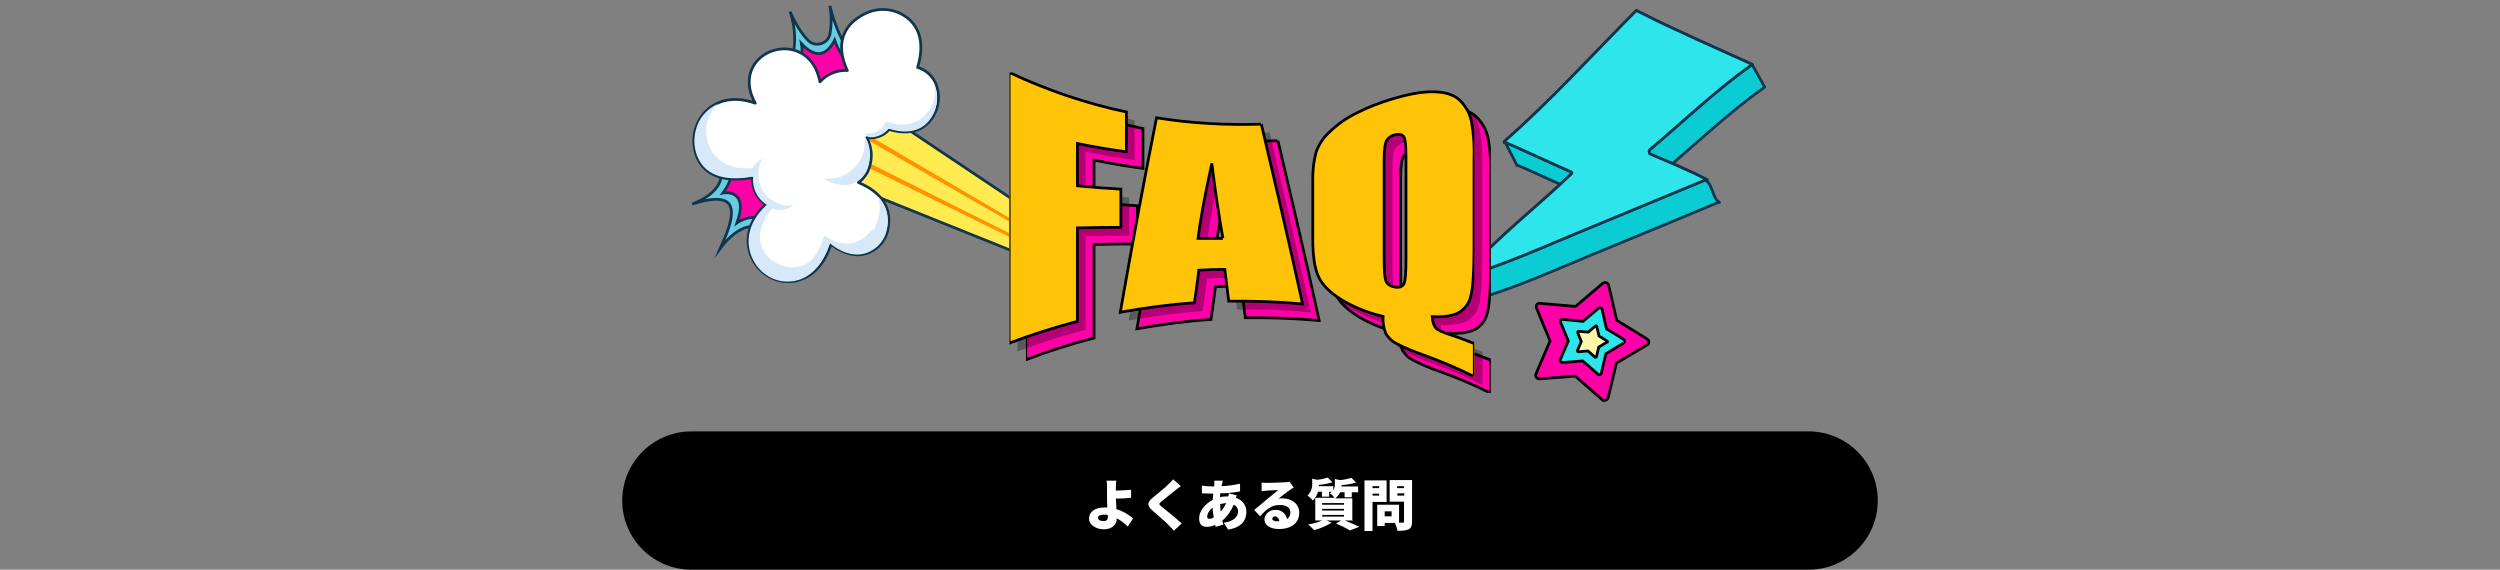 <svg xmlns="http://www.w3.org/2000/svg" xmlns:xlink="http://www.w3.org/1999/xlink" id="_&#x30EC;&#x30A4;&#x30E4;&#x30FC;_1" data-name="&#x30EC;&#x30A4;&#x30E4;&#x30FC; 1" viewBox="0 0 904 206"><rect x="0" y="0" width="904" height="206" fill="#808080" stroke="none"/><defs><style>      .cls-1 {        stroke-miterlimit: 10;      }      .cls-1, .cls-2, .cls-3, .cls-4 {        fill: none;      }      .cls-1, .cls-3, .cls-4 {        stroke: #10354c;      }      .cls-1, .cls-4 {        stroke-width: 1px;      }      .cls-5, .cls-6, .cls-7, .cls-8, .cls-9 {        stroke: #000;      }      .cls-5, .cls-6, .cls-8 {        stroke-miterlimit: 4;        stroke-width: 1px;      }      .cls-5, .cls-10, .cls-9 {        fill: #ff00a7;      }      .cls-6, .cls-11 {        fill: #fff8aa;      }      .cls-12 {        clip-path: url(#clippath);      }      .cls-2, .cls-13, .cls-14, .cls-15, .cls-16, .cls-17, .cls-10, .cls-18, .cls-19, .cls-20, .cls-11 {        stroke-width: 0px;      }      .cls-13 {        fill: #ffeb50;      }      .cls-7 {        fill: #ffc307;      }      .cls-14 {        fill: #68cde2;      }      .cls-21 {        clip-path: url(#clippath-1);      }      .cls-22 {        clip-path: url(#clippath-2);      }      .cls-3 {        stroke-width: 1px;      }      .cls-3, .cls-4 {        stroke-linecap: round;        stroke-linejoin: round;      }      .cls-15 {        fill: #000;      }      .cls-16, .cls-8 {        fill: #2fe5ec;      }      .cls-17 {        fill: #d7e9f8;      }      .cls-23 {        opacity: .3;      }      .cls-18 {        fill: #ff9200;      }      .cls-19 {        fill: #0cccd3;      }      .cls-20 {        fill: #fff;      }    </style><clipPath id="clippath"><rect class="cls-2" x="371" y="32.2" width="168.1" height="109.9"></rect></clipPath><clipPath id="clippath-1"><rect class="cls-2" x="368" y="29.2" width="168.1" height="109.9"></rect></clipPath><clipPath id="clippath-2"><rect class="cls-2" x="365" y="26.2" width="168.1" height="109.9"></rect></clipPath></defs><g id="_&#x30B0;&#x30EB;&#x30FC;&#x30D7;_3168" data-name="&#x30B0;&#x30EB;&#x30FC;&#x30D7; 3168"><g id="_&#x30B0;&#x30EB;&#x30FC;&#x30D7;_3166" data-name="&#x30B0;&#x30EB;&#x30FC;&#x30D7; 3166"><g id="_&#x30B0;&#x30EB;&#x30FC;&#x30D7;_3165" data-name="&#x30B0;&#x30EB;&#x30FC;&#x30D7; 3165"><path id="_&#x30D1;&#x30B9;_125" data-name="&#x30D1;&#x30B9; 125" class="cls-13" d="M297.5,63.2l13-28.3,67.9,45.4-7,12.6-73.9-29.7Z"></path><g id="_&#x30B0;&#x30EB;&#x30FC;&#x30D7;_27" data-name="&#x30B0;&#x30EB;&#x30FC;&#x30D7; 27"><g id="_&#x30B0;&#x30EB;&#x30FC;&#x30D7;_26" data-name="&#x30B0;&#x30EB;&#x30FC;&#x30D7; 26"><path id="_&#x30D1;&#x30B9;_126" data-name="&#x30D1;&#x30B9; 126" class="cls-4" d="M297.5,63.2l73.9,29.7,7-12.6-67.9-45.4-13,28.3Z"></path></g></g><path id="_&#x30D1;&#x30B9;_127" data-name="&#x30D1;&#x30B9; 127" class="cls-18" d="M373.7,88.7l-71.5-35.8-.7,1.6,71.7,35.2.5-.9Z"></path><path id="_&#x30D1;&#x30B9;_128" data-name="&#x30D1;&#x30B9; 128" class="cls-18" d="M375.2,86l-69.8-40.2.8-1.5,69.5,40.8-.5.9Z"></path><g id="_&#x30B0;&#x30EB;&#x30FC;&#x30D7;_29" data-name="&#x30B0;&#x30EB;&#x30FC;&#x30D7; 29"><g id="_&#x30B0;&#x30EB;&#x30FC;&#x30D7;_28" data-name="&#x30B0;&#x30EB;&#x30FC;&#x30D7; 28"><path id="_&#x30D1;&#x30B9;_129" data-name="&#x30D1;&#x30B9; 129" class="cls-10" d="M285,25.1s4.8-8.9.6-20.9c0,0,2.5,6.5,6.6,10.5,1.8,1.8,4.8,1.7,6.5-.1.6-.6,1-1.4,1.2-2.2.6-3.4.6-6.9,0-10.3,0,0,3.3,15,10.5,19.8l-8.4,12.3-17-9Z"></path><path id="_&#x30D1;&#x30B9;_130" data-name="&#x30D1;&#x30B9; 130" class="cls-14" d="M310.4,21.8l-1.4,2.1c-4.8-1.8-7.2-9.4-7.2-9.4-5,10-11.7,1.5-12,1.2.7,3.7-.3,7.5-2.7,10.5l-2.1-1.1s4.8-8.8.7-20.9c.3.7,2.8,6.7,6.6,10.5,1.8,1.8,4.8,1.7,6.6-.1.6-.6,1-1.4,1.2-2.2.6-3.4.6-6.9,0-10.3.2.9,3.5,15.1,10.4,19.8"></path><path id="_&#x30D1;&#x30B9;_131" data-name="&#x30D1;&#x30B9; 131" class="cls-1" d="M310.4,21.8l-1.4,2.1c-4.8-1.8-7.2-9.4-7.2-9.4-5,10-11.7,1.5-12,1.2.7,3.7-.3,7.5-2.7,10.5l-2.1-1.1s4.8-8.8.7-20.9c.3.7,2.8,6.7,6.6,10.5,1.8,1.8,4.8,1.7,6.6-.1.6-.6,1-1.4,1.2-2.2.6-3.4.6-6.9,0-10.3.2.9,3.5,15.1,10.4,19.8Z"></path><path id="_&#x30D1;&#x30B9;_132" data-name="&#x30D1;&#x30B9; 132" class="cls-10" d="M259.5,58.7c5.6,10.1-9.3,15.2-9.3,15.2,9-2.9,12.8-1.9,13.9.8,2,4.8-3.9,15.5-3.9,15.5,9.2-12.5,15.9-7.2,15.9-7.2l9-15.1-7.4-13.7-18.2,4.6Z"></path><path id="_&#x30D1;&#x30B9;_133" data-name="&#x30D1;&#x30B9; 133" class="cls-14" d="M277.7,80.4h0s-2.1,2.2-2.1,2.2c-1.8-.9-7.7-2.8-15.4,7.5.2-.5,5.8-10.8,3.9-15.5-1.1-2.6-4.8-3.7-13.8-.8,1.3-.5,14.6-5.5,9.2-15.1l3.1-.8c1.5,1.5,3.7,5.3-1.2,11.9,0,0,9.6-1.9,5.1,10.8,0,0,5.8-4.3,11.2-.2h0Z"></path><path id="_&#x30D1;&#x30B9;_134" data-name="&#x30D1;&#x30B9; 134" class="cls-1" d="M277.7,80.4h0s-2.1,2.2-2.1,2.2c-1.8-.9-7.7-2.8-15.4,7.5.2-.5,5.8-10.8,3.9-15.5-1.1-2.6-4.8-3.7-13.8-.8,1.3-.5,14.6-5.5,9.2-15.1l3.1-.8c1.5,1.5,3.7,5.3-1.2,11.9,0,0,9.6-1.9,5.1,10.8,0,0,5.8-4.3,11.2-.2h0Z"></path><path id="_&#x30D1;&#x30B9;_135" data-name="&#x30D1;&#x30B9; 135" class="cls-20" d="M336.8,43c-4.5,6.5-12.5,4.7-15.3,3.8-1.4,1.7-3.4,2.7-5.6,3-.7,0-1.4,0-2,0-.2,0-.3,0-.5,0,1.7,3,2.1,6.6,1.2,9.9-.4,1.8-1.3,3.5-2.6,4.9-.5.5-1,1-1.6,1.4,10.9,4.5,11.7,11.8,10.7,16.8-.8,4.5-4.3,8.1-8.7,9.1-4.9,1-9.3-1.5-11.9-3.6-2.7,8-7,11.5-11.3,12.9-9.1,2.9-18.3-4.1-18.7-13.6-.2-6.1,3.2-10.7,6.4-13.7-3.2-2.2-5-5.8-4.8-9.7-5.4,1-15.7,1.7-19.7-6.6-3.9-8-.1-17.9,8.3-20.8,3.2-1.1,7.3-1.3,12.4.5-.7-1.3-1.3-2.6-1.7-4.1-3.9-14.7,16.8-21.9,23.6-8.3.7,1.5,1.2,3.1,1.5,4.7,2.5-2.8,6.1-4.3,9.9-4.1-2.5-5.3-4.8-14.8,6.1-20.4,5.1-2.7,11.4-2.1,15.9,1.6,3.6,3,6.2,8.4,3.4,17.7,1.1.3,2.1.8,3.1,1.5,2.1,1.5,3.6,3.8,4.1,6.3.9,3.7.1,7.5-2,10.6"></path><path id="_&#x30D1;&#x30B9;_136" data-name="&#x30D1;&#x30B9; 136" class="cls-4" d="M336.8,43c-4.5,6.5-12.5,4.7-15.3,3.8-1.4,1.7-3.4,2.7-5.6,3-.7,0-1.4,0-2,0-.2,0-.3,0-.5,0,1.7,3,2.1,6.6,1.2,9.9-.4,1.8-1.3,3.5-2.6,4.9-.5.5-1,1-1.6,1.4,10.9,4.5,11.7,11.8,10.7,16.8-.8,4.5-4.3,8.1-8.7,9.1-4.9,1-9.3-1.5-11.9-3.6-2.7,8-7,11.5-11.3,12.9-9.1,2.9-18.3-4.1-18.7-13.6-.2-6.1,3.2-10.7,6.4-13.7-3.2-2.2-5-5.8-4.8-9.7-5.4,1-15.7,1.7-19.7-6.6-3.9-8-.1-17.9,8.3-20.8,3.2-1.1,7.3-1.3,12.4.5-.7-1.3-1.3-2.6-1.7-4.1-3.9-14.7,16.8-21.9,23.6-8.3.7,1.5,1.2,3.1,1.5,4.7,2.5-2.8,6.1-4.3,9.9-4.1-2.5-5.3-4.8-14.8,6.1-20.4,5.1-2.7,11.4-2.1,15.9,1.6,3.6,3,6.2,8.4,3.4,17.7,1.1.3,2.1.8,3.1,1.5,2.1,1.5,3.6,3.8,4.1,6.3.9,3.7.1,7.5-2,10.6Z"></path><path id="_&#x30D1;&#x30B9;_137" data-name="&#x30D1;&#x30B9; 137" class="cls-17" d="M315.9,83.1c0,0,3.7-6.2,1.4-12.2,3.2,3.1,4.5,7.6,3.4,12h0c-.8,4.4-4.1,7.8-8.5,8.9-4.7,1-8.9-1.3-11.7-3.5l-.4-.3-.2.5c-2.3,6.8-6,11-11,12.7h0c-4.1,1.3-8.5.6-12-1.9-3.7-2.6-6-6.9-6.2-11.5-.2-6.1,3.3-10.7,6.3-13.4l.3-.3-.4-.3c-3.1-2.1-4.8-5.6-4.6-9.4v-.5s-.4,0-.4,0c-5.5,1-15.4,1.6-19.3-6.4-1.9-3.8-2-8.3-.4-12.3,1.3-3.3,3.9-6,7.1-7.5-.8,1-1.5,2-2.1,3-2.1,3.6-2.4,8.1-.8,12,1.6,3.9,5,6.7,9,7.7,2.2.5,4.5.6,6.8.3h.2s0-.2,0-.2c.7-1.4,1.8-2.5,3.2-3.1-.1.3-.3.7-.5,1.1-1.4,3.4-1.1,7.2.7,10.3,1.7,3,4.8,5,8.2,5.4,1,.1,1.9.1,2.9,0-2,1.7-4.8,2.2-7.3,1.3h-.2c0,0-.2,0-.2,0,0,0-7.8,8.3-2.6,16,1.3,1.9,3.2,3.4,5.4,4.2,2.3.9,5.7,1.6,9,0,3.2-1.6,5.5-5.2,7-10.7,1.2,1,4.9,3.5,9.2,3,3.1-.3,5.9-2,8.2-5.1"></path><path id="_&#x30D1;&#x30B9;_138" data-name="&#x30D1;&#x30B9; 138" class="cls-17" d="M313.4,61.7c-1.2,2.5-3.4,4.3-6.1,5-3.7.8-7.5-.9-9.6-2.1.1,0,.2,0,.3,0,2.2.2,4.5-.1,6.6-1,1.7-.7,3.3-1.9,4.6-3.2,2.8-3,4-7.1,3.4-11.2,3.7,4.9.9,12.3.8,12.4"></path><path id="_&#x30D1;&#x30B9;_139" data-name="&#x30D1;&#x30B9; 139" class="cls-17" d="M320.4,43.9c1.5.6,3.2,1,4.8,1.1,1.6.1,3.1,0,4.6-.5,2.1-.7,3.9-1.9,5.3-3.5,2.5-2.8,3.4-6.6,2.6-10.2-.1-.4-.2-.9-.4-1.3.5,1,.9,2,1.2,3.1.8,3.6.1,7.3-2,10.3h0c-4.3,6.3-11.9,4.7-14.9,3.7h-.2c0,0-.2.1-.2.1-1.4,1.6-3.3,2.6-5.4,2.9-.6,0-1.2,0-1.8,0l-1.2-1.5c3.2.6,6.4-1.1,7.6-4.2"></path></g></g></g><g id="_&#x30B0;&#x30EB;&#x30FC;&#x30D7;_3162" data-name="&#x30B0;&#x30EB;&#x30FC;&#x30D7; 3162"><path id="_&#x9577;&#x65B9;&#x5F62;_1503" data-name="&#x9577;&#x65B9;&#x5F62; 1503" class="cls-15" d="M250,156h404c13.8,0,25,11.2,25,25h0c0,13.8-11.2,25-25,25H250c-13.8,0-25-11.2-25-25h0c0-13.8,11.2-25,25-25Z"></path><path id="_&#x30D1;&#x30B9;_4707" data-name="&#x30D1;&#x30B9; 4707" class="cls-20" d="M397,187.3c0-.7.8-1.2,2.1-1.2.5,0,1,0,1.5.1v.4c0,1.3-.3,1.8-1.5,1.8-1.1,0-2-.2-2-1.1ZM403.7,173.8h-3.6c.2.8.2,1.7.2,2.5,0,.9,0,1.8,0,3s0,2.6.1,4.2c-.3,0-.6,0-.9,0-3.8,0-5.7,1.7-5.7,4s2.5,3.9,5.4,3.9,4.6-1.8,4.6-3.7v-.3c1.5.8,2.8,1.8,4,3l1.9-2.9c-1.7-1.6-3.8-2.7-6-3.4,0-1.3-.2-2.7-.2-3.8,1.6,0,3.9-.1,5.5-.3v-2.9c-1.7.2-3.9.2-5.5.3,0-.4,0-.8,0-1.1,0-.9,0-1.9.2-2.5ZM427,175.8l-2.8-2.5c-.5.7-1.1,1.3-1.8,1.9-1.3,1.3-3.9,3.4-5.5,4.7-2.1,1.7-2.2,2.9-.2,4.7,1.8,1.6,4.7,4,5.8,5.2.7.7,1.3,1.4,2,2.1l2.8-2.6c-2-1.9-5.9-5-7.3-6.1-1-.9-1-1,0-1.9,1.3-1.1,3.8-3,5-4,.5-.4,1.2-1,2-1.5ZM442.2,173.8h-3.1c0,.4,0,.8,0,1.3,0,.3,0,.5-.1.8h-.5c-1.3,0-2.6-.1-3.9-.3v2.8c1.1,0,2.6.1,3.8.1h.3c0,.7-.1,1.5-.2,2.3-2.8,1.4-4.9,4.1-4.9,6.6s1.3,3.1,2.9,3.1c1,0,2-.3,2.9-.7,0,.2.1.5.2.7l2.8-.8c-.2-.5-.3-.9-.4-1.4,1.8-1.6,3.2-3.6,4.1-5.8,1,.4,1.6,1.4,1.6,2.4,0,1.6-1.2,3.6-5.2,4.1l1.6,2.5c5.1-.8,6.6-3.6,6.6-6.5,0-2.3-1.6-4.3-3.8-5,.1-.4.3-.7.3-.9l-2.9-.7c0,.4,0,.8-.2,1.1h-.1c-.9,0-1.9,0-2.8.3v-1.4c2.5,0,4.8-.3,7.2-.7v-2.8c-2.2.5-4.4.8-6.7.9,0-.3.1-.6.2-.8,0-.3.2-.7.3-1.2ZM436.5,186.7c.2-1.3.9-2.4,2-3.1,0,1.2.2,2.3.4,3.5-.5.3-1,.5-1.6.5-.6,0-.8-.3-.8-.9ZM441.2,182.3c.7-.2,1.5-.3,2.2-.4-.5,1.1-1.2,2.2-2,3.1-.1-.9-.2-1.8-.2-2.7ZM460.1,187.5c0-.4.4-.8,1-.8s1.4.7,1.5,1.8c-.3,0-.6,0-.9,0-1,0-1.7-.4-1.7-1.1ZM456.2,174.5v3.1c.6,0,1.3-.1,1.9-.2,1.1,0,3.1-.2,4.1-.2-1,.9-2.8,2.3-3.9,3.2-1.2,1-3.5,3-4.8,4l2.2,2.3c1.9-2.3,4-4.1,6.9-4.1s4,1.1,4,2.8c0,.9-.4,1.8-1.2,2.3-.4-2.1-2.3-3.5-4.3-3.3-2-.1-3.7,1.4-3.9,3.4,0,2.2,2.3,3.5,5.2,3.5,5.2,0,7.4-2.7,7.4-5.9s-2.7-5.2-6.1-5.2c-.5,0-.9,0-1.4.1,1.1-.8,2.9-2.3,4-3,.5-.4,1-.7,1.5-1l-1.5-2.1c-.6.1-1.2.2-1.8.2-1.2.1-5.2.2-6.3.2-.7,0-1.4,0-2-.1ZM478.1,186.2h7.9v.6h-7.9v-.6ZM478.1,184h7.9v.6h-7.9v-.6ZM478.1,181.9h7.9v.6h-7.9v-.6ZM489,188.4v-8.2h-6.2c.8-.6,1.4-1.3,1.8-2.2h1.6v1.8h2.6v-1.8h2.3v-2.1h-6c0-.2,0-.3,0-.5,1.8-.1,3.5-.4,5.3-.9l-1.7-1.7c-1.4.4-2.8.7-4.2.8l-1.8-.4v1.9c0,.8-.2,1.6-.6,2.2v-1.5h-5.2c0-.2,0-.3,0-.5,1.7-.1,3.3-.4,4.9-.9l-1.7-1.7c-1.3.4-2.6.7-3.9.8l-1.7-.4v1.7c.1,1.6-.5,3.2-1.7,4.4.7.5,1.4,1.1,1.9,1.8.9-.9,1.6-2,1.9-3.2h1.4v1.8h2.6v-1.8h1c-.2.2-.5.4-.7.5.6.5,1.2,1,1.6,1.7h-6.9v8.2h2.5c-1.6.7-3.3,1.2-5.1,1.4.8.7,1.5,1.4,2.2,2.1,2.2-.6,4.4-1.5,6.3-2.7l-1.8-.8h5.3l-1.9,1.1c1.7.7,3.4,1.5,5,2.5l3.4-1.3c-1.2-.6-3.3-1.5-5.2-2.3h3ZM503.2,186.7h-2.5v-1.8h2.5v1.8ZM496.3,179.2v-.7h2.4v.7h-2.4ZM505.3,179.2v-.8h2.5v.8h-2.5ZM498.7,175.8v.7h-2.4v-.7h2.4ZM507.7,175.8v.7h-2.5v-.7h2.5ZM501.4,181.4v-7.7h-8v18.3h2.9v-10.5h5.1ZM510.7,173.6h-8.2v7.8h5.2v7.1c0,.4-.1.5-.5.5h-1.3v-6.5h-7.9v7.7h2.7v-1.1h3.7c.4.9.8,1.9.9,2.8,1.4.1,2.8,0,4.1-.5.9-.5,1.2-1.3,1.2-2.8v-14.9Z"></path></g><g id="_&#x30B0;&#x30EB;&#x30FC;&#x30D7;_3163" data-name="&#x30B0;&#x30EB;&#x30FC;&#x30D7; 3163"><path id="_&#x30D1;&#x30B9;_101" data-name="&#x30D1;&#x30B9; 101" class="cls-5" d="M595.6,124.7l-11.1,6.6-3,12.5c-.2.7-.9,1.1-1.6,1-.2,0-.4-.1-.6-.3l-9.7-8.5-12.9,1c-.7,0-1.4-.5-1.4-1.2,0-.2,0-.4.1-.6l5.1-11.9-4.9-11.9c-.3-.7,0-1.4.7-1.7.2,0,.4-.1.6,0l12.8,1.1,9.8-8.3c.6-.5,1.4-.4,1.9.1.1.2.2.4.3.6l2.9,12.6,11,6.8c.6.4.8,1.2.4,1.8-.1.2-.3.3-.4.4"></path><path id="_&#x30D1;&#x30B9;_103" data-name="&#x30D1;&#x30B9; 103" class="cls-8" d="M587,124.1l-6.3,3.8-1.7,7.1c0,.4-.5.6-.9.5-.1,0-.2,0-.3-.2l-5.5-4.8-7.3.6c-.4,0-.8-.3-.8-.7,0-.1,0-.2,0-.4l2.9-6.7-2.8-6.8c-.2-.4,0-.8.4-1,.1,0,.2,0,.4,0l7.3.7,5.6-4.7c.3-.3.8-.2,1.1,0,0,0,.1.2.2.3l1.6,7.1,6.2,3.8c.4.2.5.7.2,1,0,.1-.1.2-.2.2"></path><path id="_&#x30D1;&#x30B9;_105" data-name="&#x30D1;&#x30B9; 105" class="cls-6" d="M581.1,123.7l-3,1.8-.8,3.4c0,.2-.2.3-.4.3,0,0-.1,0-.1,0l-2.6-2.3-3.4.3c-.2,0-.4-.1-.4-.3,0,0,0-.1,0-.2l1.4-3.2-1.3-3.2c0-.2,0-.4.2-.5,0,0,.1,0,.2,0l3.4.3,2.6-2.2c.1-.1.4-.1.5,0,0,0,0,0,0,.2l.8,3.4,2.9,1.8c.2.1.2.3.1.5,0,0,0,0-.1.1"></path></g><g id="_&#x30B0;&#x30EB;&#x30FC;&#x30D7;_3164" data-name="&#x30B0;&#x30EB;&#x30FC;&#x30D7; 3164"><g id="_&#x30B0;&#x30EB;&#x30FC;&#x30D7;_441" data-name="&#x30B0;&#x30EB;&#x30FC;&#x30D7; 441"><path id="_&#x30D1;&#x30B9;_95" data-name="&#x30D1;&#x30B9; 95" class="cls-19" d="M572.9,71c0,0,0-.2,0-.3,0,0-.1,0-.2,0,0-.2-.2-.4-.4-.4-7.8-3.4-15.5-7.1-23.4-10.5-.1,0-.3,0-.4.1,0-.1,0-.3-.1-.4l-4-7.8,89.2-28.3,4.5,8.1s0,0,0,0c-13,9.2-24.9,20.6-37,30.8-.3.2-.4.6-.2,1,0,.2,0,.5.3.6,4.3,1.8,11.3-.6,15.5,1.3,2.6,1.2,2.5,6.7,5.1,8,0,0,0,0-.1,0-.1,0-.3,0-.4,0-15.1,6.3-30.3,12.6-45.4,18.8-14,5.8-27.9,12.1-42.4,16.3l-4.5-8.1,43.9-29.2Z"></path><path id="_&#x30D1;&#x30B9;_96" data-name="&#x30D1;&#x30B9; 96" class="cls-3" d="M572.9,71c0,0,0-.2,0-.3,0,0-.1,0-.2,0,0-.2-.2-.4-.4-.4-7.8-3.4-15.5-7.1-23.4-10.5-.1,0-.3,0-.4.1,0-.1,0-.3-.1-.4l-4-7.8,89.2-28.3,4.5,8.1s0,0,0,0c-13,9.2-24.9,20.6-37,30.8-.3.2-.4.6-.2,1,0,.2,0,.5.3.6,4.3,1.8,11.3-.6,15.5,1.3,2.6,1.2,2.5,6.7,5.1,8,0,0,0,0-.1,0-.1,0-.3,0-.4,0-15.1,6.3-30.3,12.6-45.4,18.8-14,5.8-27.9,12.1-42.4,16.3l-4.5-8.1,43.9-29.2Z"></path><path id="_&#x30D1;&#x30B9;_97" data-name="&#x30D1;&#x30B9; 97" class="cls-11" d="M633.6,23.3s0,0,0,0c-13,9.2-24.9,20.6-37,30.8-.3.2-.4.6-.2,1,0,.2,0,.5.3.6,7,3,13.9,5.8,20.6,9.3,0,0,0,0-.1,0-.1,0-.3,0-.4,0-15.1,6.3-30.3,12.5-45.4,18.8-14,5.8-27.9,12.1-42.4,16.3,11.8-14,26.2-24.7,39.4-37.4,0,0,0-.2,0-.3,0,0-.1,0-.2,0,0-.2-.2-.4-.4-.4-7.8-3.4-15.5-7.1-23.4-10.5-.1,0-.3,0-.4.1,0-.1,0-.3-.1-.4,16.8-14.7,32.1-31.6,47.8-47.4,13.7,7,27.9,13.1,41.9,19.5"></path><path id="_&#x30D1;&#x30B9;_98" data-name="&#x30D1;&#x30B9; 98" class="cls-3" d="M633.6,23.3s0,0,0,0c-13,9.2-24.9,20.6-37,30.8-.3.2-.4.6-.2,1,0,.2,0,.5.3.6,7,3,13.9,5.8,20.6,9.3,0,0,0,0-.1,0-.1,0-.3,0-.4,0-15.1,6.3-30.3,12.5-45.4,18.8-14,5.8-27.9,12.1-42.4,16.3,11.8-14,26.2-24.7,39.4-37.4,0,0,0-.2,0-.3,0,0-.1,0-.2,0,0-.2-.2-.4-.4-.4-7.8-3.4-15.5-7.1-23.4-10.5-.1,0-.3,0-.4.1,0-.1,0-.3-.1-.4,16.8-14.7,32.1-31.6,47.8-47.4,13.7,7,27.9,13.1,41.9,19.5Z"></path><path id="_&#x30D1;&#x30B9;_99" data-name="&#x30D1;&#x30B9; 99" class="cls-16" d="M633.6,23.3s0,0,0,0c-13,9.2-24.9,20.6-37,30.8-.3.2-.4.6-.2,1,0,.2,0,.5.3.6,7,3,13.9,5.8,20.6,9.3,0,0,0,0-.1,0-.1,0-.3,0-.4,0-15.1,6.3-30.3,12.5-45.4,18.8-14,5.8-27.9,12.1-42.4,16.3,11.8-14,26.2-24.7,39.4-37.4,0,0,0-.2,0-.3,0,0-.1,0-.2,0,0-.2-.2-.4-.4-.4-7.8-3.4-15.5-7.1-23.4-10.5-.1,0-.3,0-.4.1,0-.1,0-.3-.1-.4,16.8-14.7,32.1-31.6,47.8-47.4,13.7,7,27.9,13.1,41.9,19.5"></path><path id="_&#x30D1;&#x30B9;_100" data-name="&#x30D1;&#x30B9; 100" class="cls-3" d="M633.6,23.3s0,0,0,0c-13,9.2-24.9,20.6-37,30.8-.3.2-.4.6-.2,1,0,.2,0,.5.3.6,7,3,13.9,5.8,20.6,9.3,0,0,0,0-.1,0-.1,0-.3,0-.4,0-15.1,6.3-30.3,12.5-45.4,18.8-14,5.8-27.9,12.1-42.4,16.3,11.8-14,26.2-24.7,39.4-37.4,0,0,0-.2,0-.3,0,0-.1,0-.2,0,0-.2-.2-.4-.4-.4-7.8-3.4-15.5-7.1-23.4-10.5-.1,0-.3,0-.4.1,0-.1,0-.3-.1-.4,16.8-14.7,32.1-31.6,47.8-47.4,13.7,7,27.9,13.1,41.9,19.5Z"></path></g></g><g id="_&#x30BF;&#x30A4;&#x30C8;&#x30EB;" data-name="&#x30BF;&#x30A4;&#x30C8;&#x30EB;"><g id="_&#x30B0;&#x30EB;&#x30FC;&#x30D7;_2454" data-name="&#x30B0;&#x30EB;&#x30FC;&#x30D7; 2454"><g class="cls-12"><g id="_&#x30B0;&#x30EB;&#x30FC;&#x30D7;_2453" data-name="&#x30B0;&#x30EB;&#x30FC;&#x30D7; 2453"><path id="_&#x30D1;&#x30B9;_3420" data-name="&#x30D1;&#x30B9; 3420" class="cls-9" d="M371,32.2c13.5,6.4,27.7,11.2,42.3,14.3v14.4c-5.9-.8-11.8-1.8-17.7-3v15.3c5.2.5,10.4.9,15.7,1.2v13.8c-5.3,0-10.5.1-15.7.2v33.8c-8.4,2.2-16.6,4.8-24.7,7.9V32.2Z"></path><path id="_&#x30D1;&#x30B9;_3421" data-name="&#x30D1;&#x30B9; 3421" class="cls-9" d="M462.1,50.9c5,21.2,10,42.5,14.9,65-8.9-.8-17.8-1.1-26.7-1-.5-3.8-.9-7.7-1.4-11.5-3.1,0-6.2.1-9.4.3-.5,3.9-1,7.8-1.6,11.8-9,.6-17.9,1.8-26.8,3.4,4.4-25.1,8.7-48.2,13.1-70.3,12.5,2,25.1,2.7,37.7,2.3M448.2,92.1c-1.3-7.3-2.7-16.2-4-27-2.7,12.3-4.3,21.4-5,27.1,3,0,6,0,9,0"></path><path id="_&#x30D1;&#x30B9;_3422" data-name="&#x30D1;&#x30B9; 3422" class="cls-9" d="M539.1,130.3v11.9c-6-3-12.2-5.6-18.5-7.9-3.3-1.1-6.6-2.5-9.7-4.1-1.6-.8-2.9-2.1-3.8-3.6-.8-2-1.1-4.1-1-6.2-5.3-1.2-10.3-3.2-15-6-4.2-2.6-7-5.4-8.4-8.5s-2-7.7-2-13.7v-20.7c-.1-3.5.3-7.1,1.2-10.5,1-2.8,2.7-5.4,5-7.4,2.8-2.7,6.1-5,9.6-6.7,4.1-2.1,8.5-3.8,12.9-5.1,5.7-1.7,10.6-2.7,15-2.6s7.5,1.1,9.6,3.2c2.1,2.1,3.5,4.7,4.1,7.6.8,4.6,1.1,9.3.9,14v31.8c0,8.7-.4,14.6-1.2,17.4-.6,2.6-2.3,4.8-4.6,6-2.3,1.1-5.4,1.5-9.3,1.3.1,2,.6,3.3,1.3,4.1s2.6,1.6,5.4,2.5,5.6,2,8.4,3.1M514.4,62.6c0-3.7-.2-6.1-.7-7s-1.5-1.2-3.1-.9c-1.2.2-2.3.9-3,1.8-.7.9-1.1,3.4-1.1,7.3v35.6c0,4.4.2,7.2.7,8.3s1.5,1.8,3.2,2.1c1.7.3,2.8-.2,3.3-1.3s.7-4.1.7-8.9v-37Z"></path></g></g></g><g id="_&#x30B0;&#x30EB;&#x30FC;&#x30D7;_2455" data-name="&#x30B0;&#x30EB;&#x30FC;&#x30D7; 2455" class="cls-23"><g class="cls-21"><g id="_&#x30B0;&#x30EB;&#x30FC;&#x30D7;_2453-2" data-name="&#x30B0;&#x30EB;&#x30FC;&#x30D7; 2453-2"><path id="_&#x30D1;&#x30B9;_3420-2" data-name="&#x30D1;&#x30B9; 3420-2" class="cls-15" d="M368,29.2c13.5,6.4,27.7,11.2,42.3,14.3v14.4c-5.9-.8-11.8-1.8-17.7-3v15.3c5.2.5,10.4.9,15.7,1.2v13.8c-5.3,0-10.5.1-15.7.2v33.8c-8.4,2.2-16.6,4.8-24.7,7.9V29.2Z"></path><path id="_&#x30D1;&#x30B9;_3421-2" data-name="&#x30D1;&#x30B9; 3421-2" class="cls-15" d="M459.1,47.9c5,21.2,10,42.5,14.9,65-8.9-.8-17.8-1.1-26.7-1-.5-3.8-.9-7.7-1.4-11.5-3.1,0-6.2.1-9.4.3-.5,3.9-1,7.8-1.6,11.8-9,.6-17.9,1.8-26.8,3.4,4.4-25.1,8.7-48.2,13.1-70.3,12.5,2,25.1,2.7,37.7,2.3M445.2,89.1c-1.3-7.3-2.7-16.2-4-27-2.7,12.3-4.3,21.4-5,27.1,3,0,6,0,9,0"></path><path id="_&#x30D1;&#x30B9;_3422-2" data-name="&#x30D1;&#x30B9; 3422-2" class="cls-15" d="M536.1,127.3v11.9c-6-3-12.2-5.6-18.5-7.9-3.3-1.1-6.6-2.5-9.7-4.1-1.6-.8-2.9-2.1-3.8-3.6-.8-2-1.1-4.1-1-6.2-5.3-1.2-10.3-3.2-15-6-4.2-2.6-7-5.4-8.4-8.5s-2-7.7-2-13.7v-20.7c-.1-3.5.3-7.1,1.2-10.5,1-2.8,2.7-5.4,5-7.4,2.8-2.7,6.1-5,9.6-6.7,4.1-2.1,8.5-3.8,12.9-5.1,5.7-1.7,10.6-2.7,15-2.6s7.5,1.1,9.6,3.2c2.1,2.1,3.5,4.7,4.1,7.6.8,4.6,1.1,9.3.9,14v31.8c0,8.7-.4,14.6-1.2,17.4-.6,2.6-2.3,4.8-4.6,6-2.3,1.1-5.4,1.5-9.3,1.3.1,2,.6,3.3,1.3,4.1s2.6,1.6,5.4,2.5,5.6,2,8.4,3.1M511.4,59.6c0-3.7-.2-6.1-.7-7s-1.5-1.2-3.1-.9c-1.2.2-2.3.9-3,1.8-.7.9-1.1,3.4-1.1,7.3v35.6c0,4.4.2,7.2.7,8.3s1.5,1.8,3.2,2.1c1.7.3,2.8-.2,3.3-1.3s.7-4.1.7-8.9v-37Z"></path></g></g></g><g id="_&#x30B0;&#x30EB;&#x30FC;&#x30D7;_2456" data-name="&#x30B0;&#x30EB;&#x30FC;&#x30D7; 2456"><g class="cls-22"><g id="_&#x30B0;&#x30EB;&#x30FC;&#x30D7;_2453-3" data-name="&#x30B0;&#x30EB;&#x30FC;&#x30D7; 2453-3"><path id="_&#x30D1;&#x30B9;_3420-3" data-name="&#x30D1;&#x30B9; 3420-3" class="cls-7" d="M365,26.2c13.5,6.4,27.7,11.2,42.3,14.3v14.4c-5.9-.8-11.8-1.8-17.7-3v15.3c5.2.5,10.4.9,15.7,1.2v13.8c-5.3,0-10.5.1-15.7.2v33.8c-8.4,2.2-16.6,4.8-24.7,7.9V26.2Z"></path><path id="_&#x30D1;&#x30B9;_3421-3" data-name="&#x30D1;&#x30B9; 3421-3" class="cls-7" d="M456.1,44.9c5,21.2,10,42.5,14.9,65-8.9-.8-17.8-1.1-26.7-1-.5-3.8-.9-7.7-1.4-11.5-3.1,0-6.2.1-9.4.3-.5,3.9-1,7.8-1.6,11.8-9,.6-17.9,1.8-26.8,3.4,4.4-25.1,8.7-48.2,13.1-70.3,12.5,2,25.1,2.7,37.7,2.3M442.2,86.1c-1.3-7.3-2.7-16.2-4-27-2.7,12.3-4.3,21.4-5,27.1,3,0,6,0,9,0"></path><path id="_&#x30D1;&#x30B9;_3422-3" data-name="&#x30D1;&#x30B9; 3422-3" class="cls-7" d="M533.1,124.3v11.9c-6-3-12.2-5.6-18.5-7.9-3.3-1.1-6.6-2.5-9.7-4.1-1.6-.8-2.9-2.1-3.8-3.6-.8-2-1.1-4.1-1-6.2-5.3-1.2-10.3-3.2-15-6-4.2-2.6-7-5.4-8.4-8.5s-2-7.7-2-13.7v-20.7c-.1-3.5.3-7.1,1.2-10.5,1-2.8,2.7-5.4,5-7.4,2.8-2.7,6.1-5,9.6-6.7,4.1-2.1,8.5-3.8,12.9-5.1,5.7-1.7,10.6-2.7,15-2.6s7.5,1.1,9.6,3.2c2.1,2.1,3.5,4.7,4.1,7.6.8,4.6,1.1,9.3.9,14v31.8c0,8.7-.4,14.6-1.2,17.4-.6,2.6-2.3,4.8-4.6,6-2.3,1.1-5.4,1.5-9.3,1.3.1,2,.6,3.3,1.3,4.1s2.6,1.6,5.4,2.5,5.6,2,8.4,3.1M508.4,56.6c0-3.7-.2-6.1-.7-7s-1.5-1.2-3.1-.9c-1.2.2-2.3.9-3,1.8-.7.9-1.1,3.4-1.1,7.3v35.6c0,4.4.2,7.2.7,8.3s1.5,1.8,3.2,2.1c1.7.3,2.8-.2,3.3-1.3s.7-4.1.7-8.9v-37Z"></path></g></g></g></g></g><rect id="_&#x9577;&#x65B9;&#x5F62;_1797" data-name="&#x9577;&#x65B9;&#x5F62; 1797" class="cls-2" width="904" height="206"></rect></g></svg>